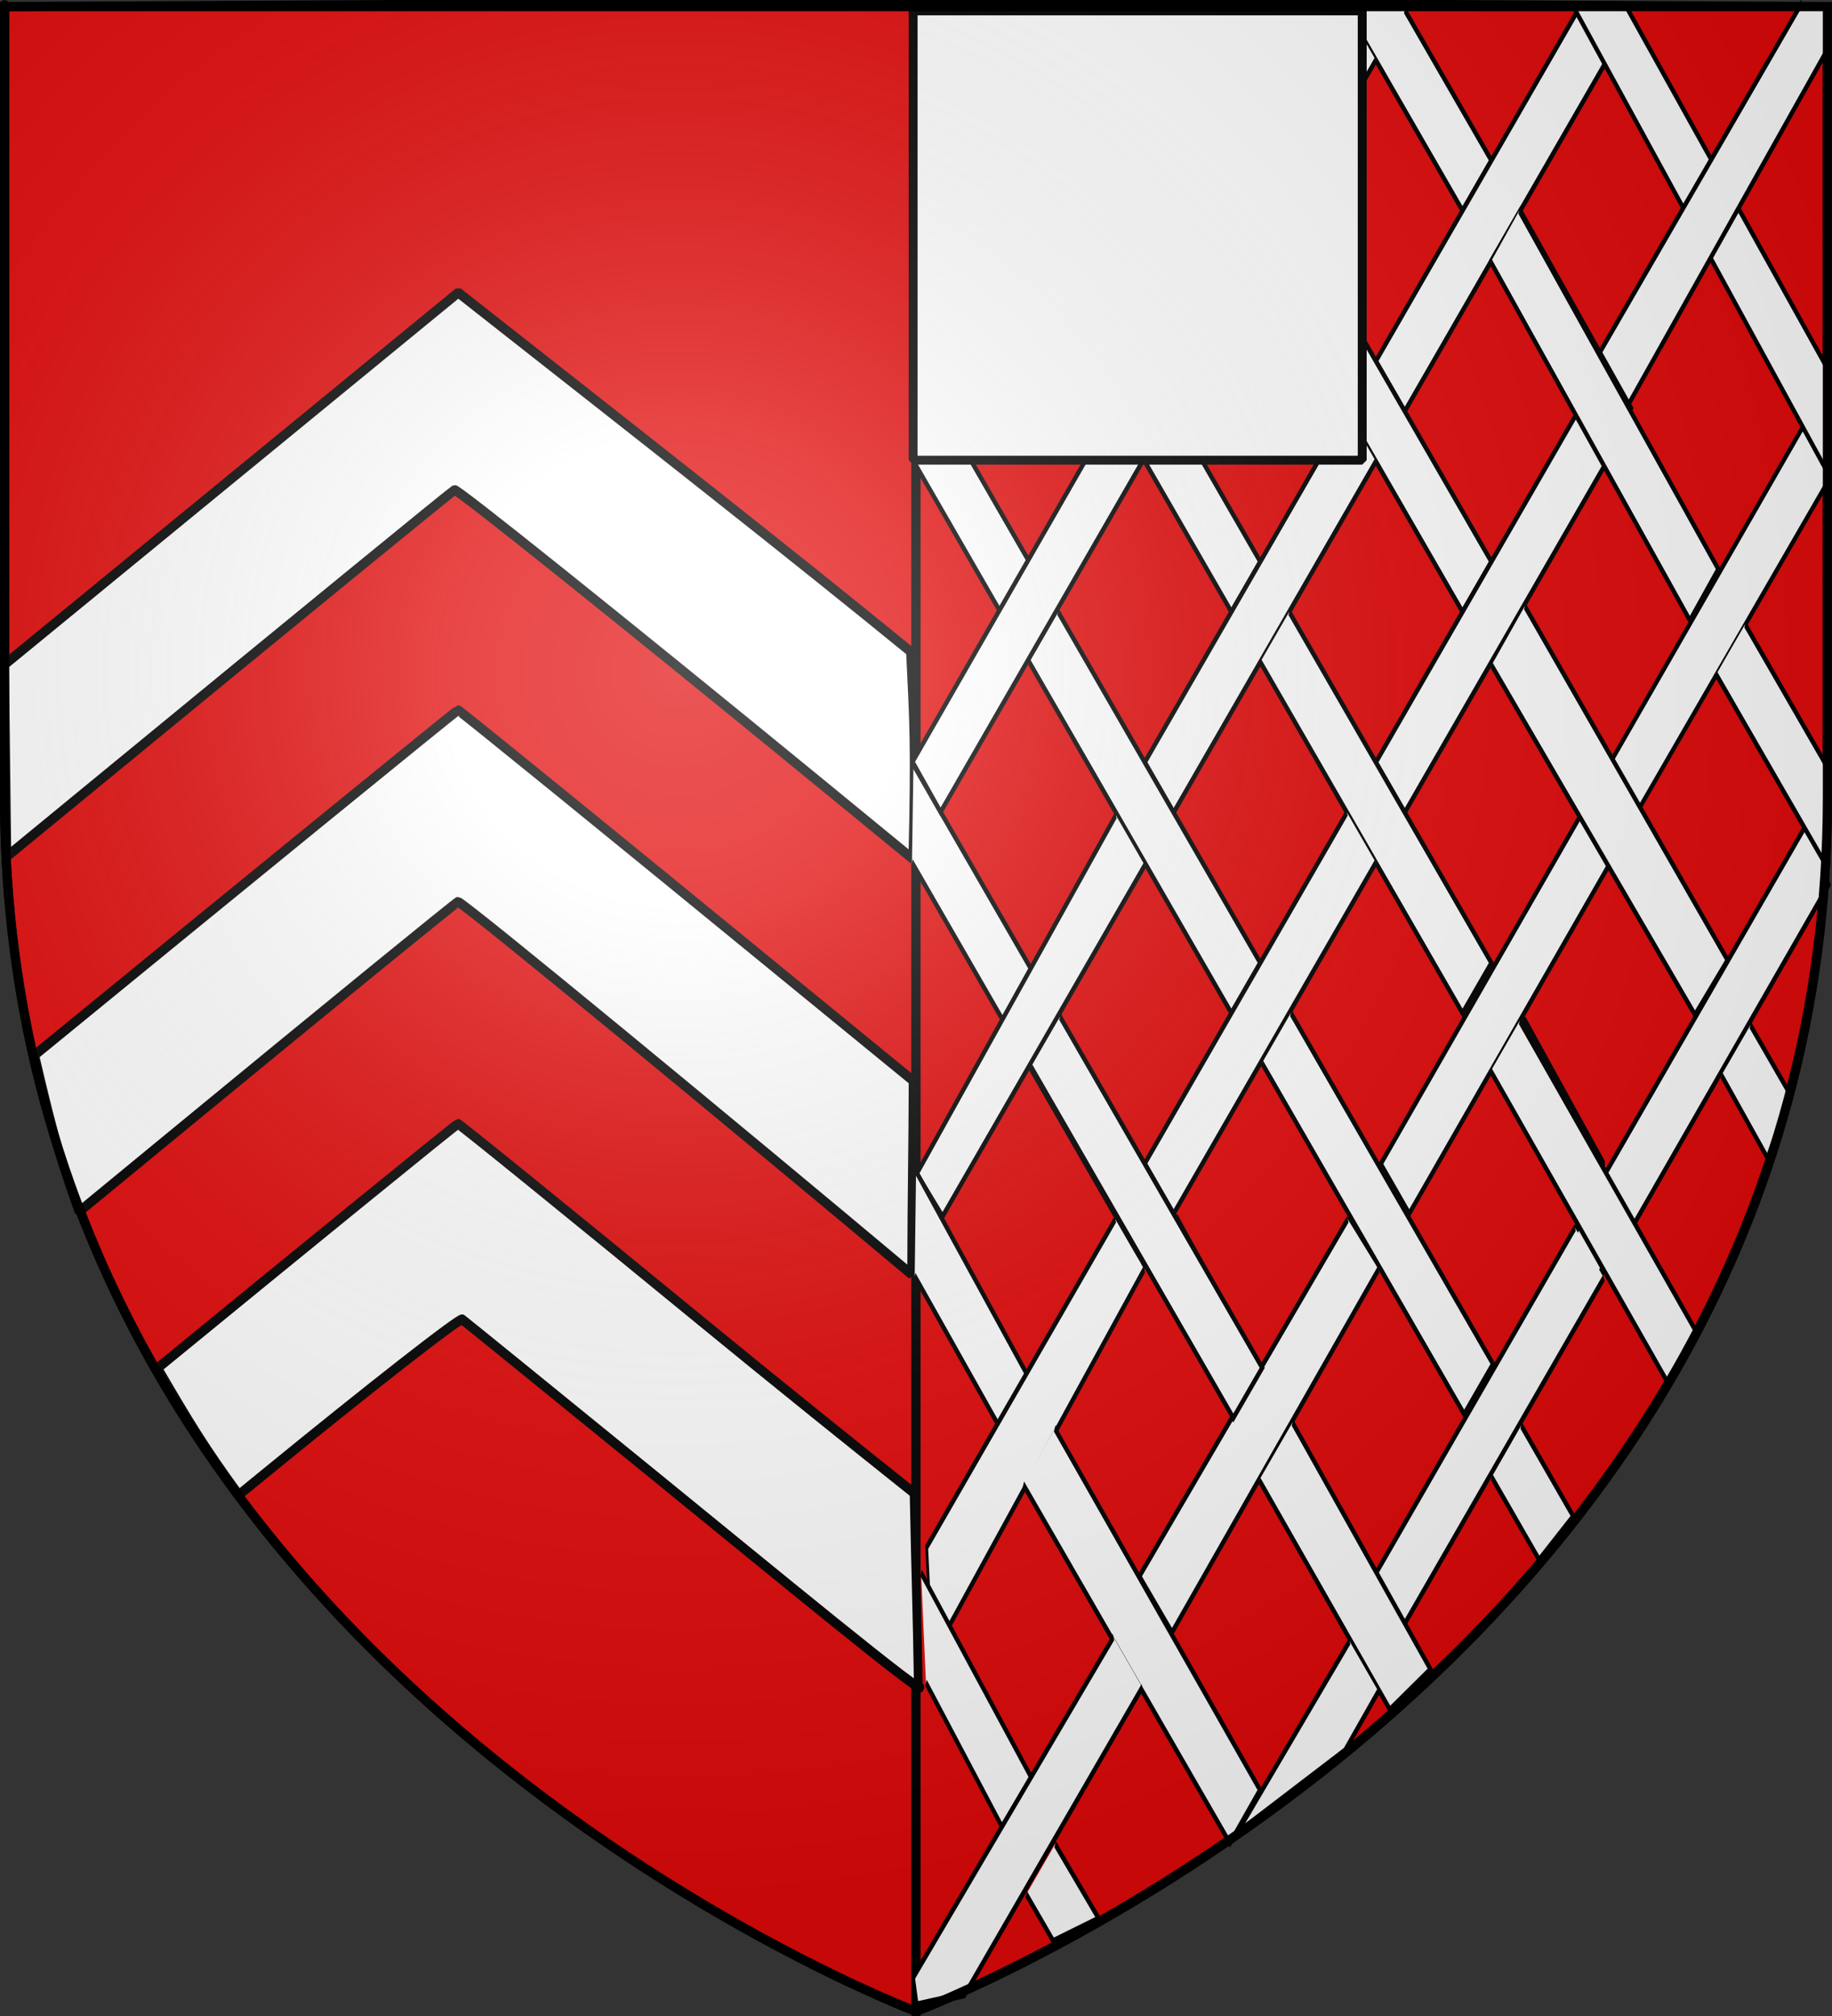 <?xml version="1.0" encoding="UTF-8" standalone="no"?>
<svg
   xmlns:dc="http://purl.org/dc/elements/1.1/"
   xmlns:cc="http://creativecommons.org/ns#"
   xmlns:rdf="http://www.w3.org/1999/02/22-rdf-syntax-ns#"
   xmlns:svg="http://www.w3.org/2000/svg"
   xmlns="http://www.w3.org/2000/svg"
   xmlns:xlink="http://www.w3.org/1999/xlink"
   xmlns:sodipodi="http://sodipodi.sourceforge.net/DTD/sodipodi-0.dtd"
   xmlns:inkscape="http://www.inkscape.org/namespaces/inkscape"
   height="660"
   width="600"
   version="1.0"
   id="svg2"
   sodipodi:version="0.32"
   inkscape:version="0.46"
   sodipodi:docname="Blason Bourecq.svg"
   sodipodi:docbase="D:\Mes documents\Renaud-Notre Lapin"
   inkscape:export-filename="/Users/olivier/Desktop/Blason Rouge/Blason_Vide_3D.png"
   inkscape:export-xdpi="144"
   inkscape:export-ydpi="144"
   inkscape:output_extension="org.inkscape.output.svg.inkscape">
  <rect width="100%" height="100%" fill="#333333" stroke="none"/>
  <sodipodi:namedview
     inkscape:window-height="712"
     inkscape:window-width="1024"
     inkscape:pageshadow="2"
     inkscape:pageopacity="0.0"
     guidetolerance="10.0"
     gridtolerance="10.0"
     objecttolerance="10.0"
     borderopacity="1.0"
     bordercolor="#666666"
     pagecolor="#ffffff"
     id="base"
     showgrid="false"
     height="660px"
     inkscape:zoom="0.76562772"
     inkscape:cx="300.00948"
     inkscape:cy="540.07943"
     inkscape:window-x="67"
     inkscape:window-y="184"
     inkscape:current-layer="layer3"
     showguides="true"
     inkscape:guide-bbox="true">
    <sodipodi:guide
       orientation="1,0"
       position="150,339.683"
       id="guide29457" />
  </sodipodi:namedview>
  <desc
     id="desc4">Flag of Canton of Valais (Wallis)</desc>
  <defs
     id="defs6">
    <inkscape:perspective
       sodipodi:type="inkscape:persp3d"
       inkscape:vp_x="0 : 330 : 1"
       inkscape:vp_y="0 : 1000 : 0"
       inkscape:vp_z="600 : 330 : 1"
       inkscape:persp3d-origin="300 : 220 : 1"
       id="perspective35" />
    <linearGradient
       id="linearGradient2893">
      <stop
         style="stop-color:white;stop-opacity:0.314;"
         offset="0"
         id="stop2895" />
      <stop
         id="stop2897"
         offset="0.19"
         style="stop-color:white;stop-opacity:0.251;" />
      <stop
         style="stop-color:#6b6b6b;stop-opacity:0.125;"
         offset="0.6"
         id="stop2901" />
      <stop
         style="stop-color:black;stop-opacity:0.125;"
         offset="1"
         id="stop2899" />
    </linearGradient>
    <linearGradient
       id="linearGradient2885">
      <stop
         id="stop2887"
         offset="0"
         style="stop-color:white;stop-opacity:1;" />
      <stop
         style="stop-color:white;stop-opacity:1;"
         offset="0.229"
         id="stop2891" />
      <stop
         id="stop2889"
         offset="1"
         style="stop-color:black;stop-opacity:1;" />
    </linearGradient>
    <linearGradient
       id="linearGradient2955">
      <stop
         id="stop2867"
         offset="0"
         style="stop-color:#fd0000;stop-opacity:1;" />
      <stop
         style="stop-color:#e77275;stop-opacity:0.659;"
         offset="0.5"
         id="stop2873" />
      <stop
         style="stop-color:black;stop-opacity:0.323;"
         offset="1"
         id="stop2959" />
    </linearGradient>
    <radialGradient
       inkscape:collect="always"
       xlink:href="#linearGradient2955"
       id="radialGradient2961"
       cx="225.524"
       cy="218.901"
       fx="225.524"
       fy="218.901"
       r="300"
       gradientTransform="matrix(-4.167939e-4,2.183,-1.884,-3.599562e-4,615.597,-289.121)"
       gradientUnits="userSpaceOnUse" />
    <polygon
       id="star"
       transform="scale(53,53)"
       points="0,-1 0.588,0.809 -0.951,-0.309 0.951,-0.309 -0.588,0.809 0,-1 " />
    <clipPath
       id="clip">
      <path
         d="M 0,-200 L 0,600 L 300,600 L 300,-200 L 0,-200 z "
         id="path10" />
    </clipPath>
    <radialGradient
       inkscape:collect="always"
       xlink:href="#linearGradient2955"
       id="radialGradient1911"
       gradientUnits="userSpaceOnUse"
       gradientTransform="matrix(-4.167939e-4,2.183,-1.884,-3.599562e-4,615.597,-289.121)"
       cx="225.524"
       cy="218.901"
       fx="225.524"
       fy="218.901"
       r="300" />
    <radialGradient
       inkscape:collect="always"
       xlink:href="#linearGradient2955"
       id="radialGradient2865"
       gradientUnits="userSpaceOnUse"
       gradientTransform="matrix(0,1.749,-1.593,-1.049767e-7,551.788,-191.29)"
       cx="225.524"
       cy="218.901"
       fx="225.524"
       fy="218.901"
       r="300" />
    <radialGradient
       inkscape:collect="always"
       xlink:href="#linearGradient2955"
       id="radialGradient2871"
       gradientUnits="userSpaceOnUse"
       gradientTransform="matrix(0,1.386,-1.323,-5.741131e-8,-158.082,-109.541)"
       cx="225.524"
       cy="218.901"
       fx="225.524"
       fy="218.901"
       r="300" />
    <radialGradient
       inkscape:collect="always"
       xlink:href="#linearGradient2893"
       id="radialGradient3163"
       gradientUnits="userSpaceOnUse"
       gradientTransform="matrix(1.353,0,0,1.349,-77.629,-85.747)"
       cx="221.445"
       cy="226.331"
       fx="221.445"
       fy="226.331"
       r="300" />
    <inkscape:perspective
       sodipodi:type="inkscape:persp3d"
       inkscape:vp_x="0 : 330 : 1"
       inkscape:vp_y="0 : 1000 : 0"
       inkscape:vp_z="600 : 330 : 1"
       inkscape:persp3d-origin="300 : 220 : 1"
       id="perspective2876" />
    <linearGradient
       id="linearGradient2878">
      <stop
         style="stop-color:#ffffff;stop-opacity:0.314"
         offset="0"
         id="stop2880" />
      <stop
         style="stop-color:#ffffff;stop-opacity:0.251"
         offset="0.19"
         id="stop2882" />
      <stop
         style="stop-color:#6b6b6b;stop-opacity:0.125"
         offset="0.6"
         id="stop2884" />
      <stop
         style="stop-color:#000000;stop-opacity:0.125"
         offset="1"
         id="stop2886" />
    </linearGradient>
    <radialGradient
       cx="285.186"
       cy="200.448"
       r="300"
       fx="285.186"
       fy="200.448"
       id="radialGradient2888"
       xlink:href="#linearGradient2893"
       gradientUnits="userSpaceOnUse"
       gradientTransform="matrix(1.551,0,0,1.35,-227.894,-51.264)" />
    <inkscape:perspective
       sodipodi:type="inkscape:persp3d"
       inkscape:vp_x="0 : 330 : 1"
       inkscape:vp_y="0 : 1000 : 0"
       inkscape:vp_z="600 : 330 : 1"
       inkscape:persp3d-origin="300 : 220 : 1"
       id="perspective204" />
    <linearGradient
       id="linearGradient3353">
      <stop
         style="stop-color:#ffffff;stop-opacity:0.314"
         offset="0"
         id="stop3355" />
      <stop
         style="stop-color:#ffffff;stop-opacity:0.251"
         offset="0.19"
         id="stop3357" />
      <stop
         style="stop-color:#6b6b6b;stop-opacity:0.125"
         offset="0.6"
         id="stop3359" />
      <stop
         style="stop-color:#000000;stop-opacity:0.125"
         offset="1"
         id="stop3361" />
    </linearGradient>
    <radialGradient
       cx="285.186"
       cy="200.448"
       r="300"
       fx="285.186"
       fy="200.448"
       id="radialGradient11919"
       xlink:href="#linearGradient2893"
       gradientUnits="userSpaceOnUse"
       gradientTransform="matrix(1.551,0,0,1.35,-227.894,-51.264)" />
    <inkscape:perspective
       id="perspective28"
       inkscape:persp3d-origin="174.71129 : 121.64757 : 1"
       inkscape:vp_z="349.42258 : 182.47136 : 1"
       inkscape:vp_y="0 : 1000 : 0"
       inkscape:vp_x="0 : 182.47136 : 1"
       sodipodi:type="inkscape:persp3d" />
    <inkscape:perspective
       id="perspective14"
       inkscape:persp3d-origin="372.04724 : 350.78739 : 1"
       inkscape:vp_z="744.09448 : 526.18109 : 1"
       inkscape:vp_y="0 : 1000 : 0"
       inkscape:vp_x="0 : 526.18109 : 1"
       sodipodi:type="inkscape:persp3d" />
    <radialGradient
       r="300"
       fy="226.331"
       fx="221.445"
       cy="226.331"
       cx="221.445"
       gradientTransform="matrix(1.353,0,0,1.349,-77.629,-85.747)"
       gradientUnits="userSpaceOnUse"
       id="radialGradient4883"
       xlink:href="#linearGradient2893"
       inkscape:collect="always" />
    <radialGradient
       r="300"
       fy="218.901"
       fx="225.524"
       cy="218.901"
       cx="225.524"
       gradientTransform="matrix(0,1.386,-1.323,-5.741131e-8,-158.082,-109.541)"
       gradientUnits="userSpaceOnUse"
       id="radialGradient4881"
       xlink:href="#linearGradient2955"
       inkscape:collect="always" />
    <radialGradient
       r="300"
       fy="218.901"
       fx="225.524"
       cy="218.901"
       cx="225.524"
       gradientTransform="matrix(0,1.749,-1.593,-1.049767e-7,551.788,-191.29)"
       gradientUnits="userSpaceOnUse"
       id="radialGradient4879"
       xlink:href="#linearGradient2955"
       inkscape:collect="always" />
    <radialGradient
       r="300"
       fy="218.901"
       fx="225.524"
       cy="218.901"
       cx="225.524"
       gradientTransform="matrix(-4.167939e-4,2.183,-1.884,-3.599562e-4,615.597,-289.121)"
       gradientUnits="userSpaceOnUse"
       id="radialGradient4877"
       xlink:href="#linearGradient2955"
       inkscape:collect="always" />
    <clipPath
       id="clipPath4873">
      <path
         id="path4875"
         d="M 0,-200 L 0,600 L 300,600 L 300,-200 L 0,-200 z " />
    </clipPath>
    <polygon
       points="0,-1 0.588,0.809 -0.951,-0.309 0.951,-0.309 -0.588,0.809 0,-1 "
       transform="scale(53,53)"
       id="polygon4871" />
    <radialGradient
       gradientUnits="userSpaceOnUse"
       gradientTransform="matrix(-4.167939e-4,2.183,-1.884,-3.599562e-4,615.597,-289.121)"
       r="300"
       fy="218.901"
       fx="225.524"
       cy="218.901"
       cx="225.524"
       id="radialGradient4869"
       xlink:href="#linearGradient2955"
       inkscape:collect="always" />
    <linearGradient
       id="linearGradient4861">
      <stop
         style="stop-color:#fd0000;stop-opacity:1;"
         offset="0"
         id="stop4863" />
      <stop
         id="stop4865"
         offset="0.5"
         style="stop-color:#e77275;stop-opacity:0.659;" />
      <stop
         id="stop4867"
         offset="1"
         style="stop-color:black;stop-opacity:0.323;" />
    </linearGradient>
    <linearGradient
       id="linearGradient4853">
      <stop
         style="stop-color:white;stop-opacity:1;"
         offset="0"
         id="stop4855" />
      <stop
         id="stop4857"
         offset="0.229"
         style="stop-color:white;stop-opacity:1;" />
      <stop
         style="stop-color:black;stop-opacity:1;"
         offset="1"
         id="stop4859" />
    </linearGradient>
    <linearGradient
       id="linearGradient4843">
      <stop
         id="stop4845"
         offset="0"
         style="stop-color:white;stop-opacity:0.314;" />
      <stop
         style="stop-color:white;stop-opacity:0.251;"
         offset="0.19"
         id="stop4847" />
      <stop
         id="stop4849"
         offset="0.6"
         style="stop-color:#6b6b6b;stop-opacity:0.125;" />
      <stop
         id="stop4851"
         offset="1"
         style="stop-color:black;stop-opacity:0.125;" />
    </linearGradient>
    <inkscape:perspective
       id="perspective41"
       inkscape:persp3d-origin="300 : 220 : 1"
       inkscape:vp_z="600 : 330 : 1"
       inkscape:vp_y="0 : 1000 : 0"
       inkscape:vp_x="0 : 330 : 1"
       sodipodi:type="inkscape:persp3d" />
    <clipPath
       id="clipPath1205"
       clipPathUnits="userSpaceOnUse">
      <path
         id="path1207"
         d="M 0.03,595.26 L 1488.21,595.26 L 1488.21,0 L 0.03,0 L 0.03,595.26 z" />
    </clipPath>
    <clipPath
       id="clipPath1199"
       clipPathUnits="userSpaceOnUse">
      <path
         id="path1201"
         d="M 0,595 L 1488.189,595 L 1488.189,-0.276 L 0,-0.276 L 0,595 z" />
    </clipPath>
    <clipPath
       id="clipPath1145"
       clipPathUnits="userSpaceOnUse">
      <path
         id="path1147"
         d="M -8.428,-1.105 L 5.314,-1.105 L 5.314,3.32 L -8.428,3.32 L -8.428,-1.105 z" />
    </clipPath>
    <clipPath
       id="clipPath1135"
       clipPathUnits="userSpaceOnUse">
      <path
         id="path1137"
         clip-rule="evenodd"
         d="M 911.339,284.606 L 1024.724,284.606 L 1024.724,144.292 L 911.339,144.292 L 911.339,284.606 z" />
    </clipPath>
    <clipPath
       id="clipPath1127"
       clipPathUnits="userSpaceOnUse">
      <path
         id="path1129"
         d="M 0.03,0 L 1488.21,0 L 1488.21,595.26 L 0.03,595.26 L 0.03,0 z" />
    </clipPath>
    <clipPath
       id="clipPath1119"
       clipPathUnits="userSpaceOnUse">
      <path
         id="path1121"
         clip-rule="evenodd"
         d="M 911.339,284.606 L 1024.724,284.606 L 1024.724,144.292 L 911.339,144.292 L 911.339,284.606 z" />
    </clipPath>
    <clipPath
       id="clipPath1059"
       clipPathUnits="userSpaceOnUse">
      <path
         id="path1061"
         d="M 0.03,595.26 L 1488.21,595.26 L 1488.21,0 L 0.03,0 L 0.03,595.26 z" />
    </clipPath>
    <clipPath
       id="clipPath1053"
       clipPathUnits="userSpaceOnUse">
      <path
         id="path1055"
         d="M 0,595 L 1488.189,595 L 1488.189,-0.276 L 0,-0.276 L 0,595 z" />
    </clipPath>
    <clipPath
       id="clipPath981"
       clipPathUnits="userSpaceOnUse">
      <path
         id="path983"
         clip-rule="evenodd"
         d="M -0.013,1.011 L 1.03,1.011 L 1.03,-0.051 L -0.013,-0.051 L -0.013,1.011 z" />
    </clipPath>
    <clipPath
       id="clipPath973"
       clipPathUnits="userSpaceOnUse">
      <path
         id="path975"
         d="M -8.398,-3.447 L 5.295,-3.447 L 5.295,1.201 L -8.398,1.201 L -8.398,-3.447 z" />
    </clipPath>
    <clipPath
       id="clipPath963"
       clipPathUnits="userSpaceOnUse">
      <path
         id="path965"
         clip-rule="evenodd"
         d="M 911.339,570.906 L 1024.724,570.906 L 1024.724,434.843 L 911.339,434.843 L 911.339,570.906 z" />
    </clipPath>
    <clipPath
       id="clipPath955"
       clipPathUnits="userSpaceOnUse">
      <path
         id="path957"
         d="M 0.03,0 L 1488.21,0 L 1488.21,595.26 L 0.03,595.26 L 0.03,0 z" />
    </clipPath>
    <clipPath
       id="clipPath947"
       clipPathUnits="userSpaceOnUse">
      <path
         id="path949"
         clip-rule="evenodd"
         d="M 911.339,570.906 L 1024.724,570.906 L 1024.724,434.843 L 911.339,434.843 L 911.339,570.906 z" />
    </clipPath>
    <clipPath
       id="clipPath929"
       clipPathUnits="userSpaceOnUse">
      <path
         id="path931"
         d="M 0.03,595.26 L 1488.21,595.26 L 1488.21,0 L 0.03,0 L 0.03,595.26 z" />
    </clipPath>
    <clipPath
       id="clipPath923"
       clipPathUnits="userSpaceOnUse">
      <path
         id="path925"
         d="M 0,595 L 1488.189,595 L 1488.189,-0.276 L 0,-0.276 L 0,595 z" />
    </clipPath>
    <clipPath
       id="clipPath831"
       clipPathUnits="userSpaceOnUse">
      <path
         id="path833"
         d="M -5.833,-1.103 L 8.28,-1.103 L 8.28,3.317 L -5.833,3.317 L -5.833,-1.103 z" />
    </clipPath>
    <clipPath
       id="clipPath821"
       clipPathUnits="userSpaceOnUse">
      <path
         id="path823"
         clip-rule="evenodd"
         d="M 613.701,284.606 L 727.087,284.606 L 727.087,143.252 L 613.701,143.252 L 613.701,284.606 z" />
    </clipPath>
    <clipPath
       id="clipPath813"
       clipPathUnits="userSpaceOnUse">
      <path
         id="path815"
         d="M 0.03,0 L 1488.21,0 L 1488.21,595.26 L 0.03,595.26 L 0.03,0 z" />
    </clipPath>
    <clipPath
       id="clipPath805"
       clipPathUnits="userSpaceOnUse">
      <path
         id="path807"
         clip-rule="evenodd"
         d="M 613.701,284.606 L 727.087,284.606 L 727.087,143.252 L 613.701,143.252 L 613.701,284.606 z" />
    </clipPath>
    <clipPath
       id="clipPath745"
       clipPathUnits="userSpaceOnUse">
      <path
         id="path747"
         d="M 0.03,595.26 L 1488.21,595.26 L 1488.21,0 L 0.03,0 L 0.03,595.26 z" />
    </clipPath>
    <clipPath
       id="clipPath739"
       clipPathUnits="userSpaceOnUse">
      <path
         id="path741"
         d="M 0,595 L 1488.189,595 L 1488.189,-0.276 L 0,-0.276 L 0,595 z" />
    </clipPath>
    <clipPath
       id="clipPath587"
       clipPathUnits="userSpaceOnUse">
      <path
         id="path589"
         d="M -5.434,-3.608 L 7.713,-3.608 L 7.713,1.208 L -5.434,1.208 L -5.434,-3.608 z" />
    </clipPath>
    <clipPath
       id="clipPath577"
       clipPathUnits="userSpaceOnUse">
      <path
         id="path579"
         clip-rule="evenodd"
         d="M 613.701,570.906 L 732.756,570.906 L 732.756,434.843 L 613.701,434.843 L 613.701,570.906 z" />
    </clipPath>
    <clipPath
       id="clipPath569"
       clipPathUnits="userSpaceOnUse">
      <path
         id="path571"
         d="M 0.03,0 L 1488.21,0 L 1488.21,595.26 L 0.03,595.26 L 0.03,0 z" />
    </clipPath>
    <clipPath
       id="clipPath561"
       clipPathUnits="userSpaceOnUse">
      <path
         id="path563"
         clip-rule="evenodd"
         d="M 613.701,570.906 L 732.756,570.906 L 732.756,434.843 L 613.701,434.843 L 613.701,570.906 z" />
    </clipPath>
    <clipPath
       id="clipPath543"
       clipPathUnits="userSpaceOnUse">
      <path
         id="path545"
         d="M 0.03,595.26 L 1488.21,595.26 L 1488.21,0 L 0.03,0 L 0.03,595.26 z" />
    </clipPath>
    <clipPath
       id="clipPath537"
       clipPathUnits="userSpaceOnUse">
      <path
         id="path539"
         d="M 0,595 L 1488.189,595 L 1488.189,-0.276 L 0,-0.276 L 0,595 z" />
    </clipPath>
    <clipPath
       id="clipPath503"
       clipPathUnits="userSpaceOnUse">
      <path
         id="path505"
         d="M -2.931,-1.211 L 10.81,-1.211 L 10.81,3.437 L -2.931,3.437 L -2.931,-1.211 z" />
    </clipPath>
    <clipPath
       id="clipPath493"
       clipPathUnits="userSpaceOnUse">
      <path
         id="path495"
         clip-rule="evenodd"
         d="M 316.063,284.606 L 429.449,284.606 L 429.449,148.543 L 316.063,148.543 L 316.063,284.606 z" />
    </clipPath>
    <clipPath
       id="clipPath485"
       clipPathUnits="userSpaceOnUse">
      <path
         id="path487"
         d="M 0.03,0 L 1488.21,0 L 1488.21,595.26 L 0.03,595.26 L 0.03,0 z" />
    </clipPath>
    <clipPath
       id="clipPath477"
       clipPathUnits="userSpaceOnUse">
      <path
         id="path479"
         clip-rule="evenodd"
         d="M 316.063,284.606 L 429.449,284.606 L 429.449,148.543 L 316.063,148.543 L 316.063,284.606 z" />
    </clipPath>
    <clipPath
       id="clipPath417"
       clipPathUnits="userSpaceOnUse">
      <path
         id="path419"
         d="M 0.03,595.26 L 1488.21,595.26 L 1488.21,0 L 0.03,0 L 0.03,595.26 z" />
    </clipPath>
    <clipPath
       id="clipPath411"
       clipPathUnits="userSpaceOnUse">
      <path
         id="path413"
         d="M 0,595 L 1488.189,595 L 1488.189,-0.276 L 0,-0.276 L 0,595 z" />
    </clipPath>
    <clipPath
       id="clipPath241"
       clipPathUnits="userSpaceOnUse">
      <path
         id="path243"
         d="M -2.931,1.216 L 10.81,1.216 L 10.81,-3.272 L -2.931,-3.272 L -2.931,1.216 z" />
    </clipPath>
    <clipPath
       id="clipPath235"
       clipPathUnits="userSpaceOnUse">
      <path
         id="path237"
         d="M -2.931,1.214 L 10.81,1.214 L 10.81,-3.275 L -2.931,-3.275 L -2.931,1.214 z" />
    </clipPath>
    <clipPath
       id="clipPath229"
       clipPathUnits="userSpaceOnUse">
      <path
         id="path231"
         clip-rule="evenodd"
         d="M -0.013,1.011 L 1.034,1.011 L 1.034,-0.015 L -0.013,-0.015 L -0.013,1.011 z" />
    </clipPath>
    <clipPath
       id="clipPath221"
       clipPathUnits="userSpaceOnUse">
      <path
         id="path223"
         d="M -2.931,-3.273 L 10.81,-3.273 L 10.81,1.216 L -2.931,1.216 L -2.931,-3.273 z" />
    </clipPath>
    <clipPath
       id="clipPath211"
       clipPathUnits="userSpaceOnUse">
      <path
         id="path213"
         d="M 0.03,595.26 L 1488.21,595.26 L 1488.21,0 L 0.03,0 L 0.03,595.26 z" />
    </clipPath>
    <clipPath
       id="clipPath205"
       clipPathUnits="userSpaceOnUse">
      <path
         id="path207"
         d="M 0,595 L 1488.189,595 L 1488.189,-0.276 L 0,-0.276 L 0,595 z" />
    </clipPath>
    <clipPath
       id="clipPath199"
       clipPathUnits="userSpaceOnUse">
      <path
         id="path201"
         clip-rule="evenodd"
         d="M 316.063,568.071 L 429.449,568.071 L 429.449,432.008 L 316.063,432.008 L 316.063,568.071 z" />
    </clipPath>
    <clipPath
       id="clipPath191"
       clipPathUnits="userSpaceOnUse">
      <path
         id="path193"
         d="M 0.03,0 L 1488.21,0 L 1488.21,595.26 L 0.03,595.26 L 0.03,0 z" />
    </clipPath>
    <clipPath
       id="clipPath183"
       clipPathUnits="userSpaceOnUse">
      <path
         id="path185"
         d="M 0.03,595.26 L 1488.21,595.26 L 1488.21,0 L 0.03,0 L 0.03,595.26 z" />
    </clipPath>
    <clipPath
       id="clipPath177"
       clipPathUnits="userSpaceOnUse">
      <path
         id="path179"
         d="M 0,595 L 1488.189,595 L 1488.189,-0.276 L 0,-0.276 L 0,595 z" />
    </clipPath>
    <clipPath
       id="clipPath171"
       clipPathUnits="userSpaceOnUse">
      <path
         id="path173"
         clip-rule="evenodd"
         d="M 316.063,568.071 L 429.449,568.071 L 429.449,432.008 L 316.063,432.008 L 316.063,568.071 z" />
    </clipPath>
    <clipPath
       id="clipPath23"
       clipPathUnits="userSpaceOnUse">
      <path
         id="path25"
         d="M 0.03,595.26 L 1488.21,595.26 L 1488.21,0 L 0.03,0 L 0.03,595.26 z" />
    </clipPath>
    <clipPath
       id="clipPath17"
       clipPathUnits="userSpaceOnUse">
      <path
         id="path19"
         d="M 0,595 L 1488.189,595 L 1488.189,-0.276 L 0,-0.276 L 0,595 z" />
    </clipPath>
    <inkscape:perspective
       id="perspective9"
       inkscape:persp3d-origin="372.04724 : 350.78739 : 1"
       inkscape:vp_z="744.09448 : 526.18109 : 1"
       inkscape:vp_y="0 : 1000 : 0"
       inkscape:vp_x="0 : 526.18109 : 1"
       sodipodi:type="inkscape:persp3d" />
    <inkscape:perspective
       sodipodi:type="inkscape:persp3d"
       inkscape:vp_x="0 : 330 : 1"
       inkscape:vp_y="0 : 1000 : 0"
       inkscape:vp_z="600 : 330 : 1"
       inkscape:persp3d-origin="300 : 220 : 1"
       id="perspective45" />
    <linearGradient
       id="linearGradient6292">
      <stop
         id="stop6294"
         style="stop-color:#ffffff;stop-opacity:0.314"
         offset="0" />
      <stop
         id="stop6296"
         style="stop-color:#ffffff;stop-opacity:0.251"
         offset="0.19" />
      <stop
         id="stop6298"
         style="stop-color:#6b6b6b;stop-opacity:0.125"
         offset="0.6" />
      <stop
         id="stop6300"
         style="stop-color:#000000;stop-opacity:0.125"
         offset="1" />
    </linearGradient>
    <radialGradient
       cx="221.445"
       cy="226.331"
       r="300"
       fx="221.445"
       fy="226.331"
       id="radialGradient6302"
       xlink:href="#linearGradient2893"
       gradientUnits="userSpaceOnUse"
       gradientTransform="matrix(1.353,0,0,1.349,-77.629,-85.747)" />
    <inkscape:perspective
       id="perspective2526"
       inkscape:persp3d-origin="372.04724 : 350.78739 : 1"
       inkscape:vp_z="744.09448 : 526.18109 : 1"
       inkscape:vp_y="0 : 1000 : 0"
       inkscape:vp_x="0 : 526.18109 : 1"
       sodipodi:type="inkscape:persp3d" />
    <inkscape:perspective
       sodipodi:type="inkscape:persp3d"
       inkscape:vp_x="0 : 330 : 1"
       inkscape:vp_y="0 : 1000 : 0"
       inkscape:vp_z="600 : 330 : 1"
       inkscape:persp3d-origin="300 : 220 : 1"
       id="perspective52" />
    <linearGradient
       id="linearGradient5126">
      <stop
         style="stop-color:white;stop-opacity:0.314"
         offset="0"
         id="stop5128" />
      <stop
         style="stop-color:white;stop-opacity:0.251"
         offset="0.19"
         id="stop5130" />
      <stop
         style="stop-color:#6b6b6b;stop-opacity:0.125"
         offset="0.6"
         id="stop5132" />
      <stop
         style="stop-color:black;stop-opacity:0.125"
         offset="1"
         id="stop5134" />
    </linearGradient>
    <linearGradient
       id="linearGradient5136">
      <stop
         style="stop-color:white;stop-opacity:1"
         offset="0"
         id="stop5138" />
      <stop
         style="stop-color:white;stop-opacity:1"
         offset="0.229"
         id="stop5140" />
      <stop
         style="stop-color:black;stop-opacity:1"
         offset="1"
         id="stop5142" />
    </linearGradient>
    <linearGradient
       id="linearGradient5144">
      <stop
         style="stop-color:#fd0000;stop-opacity:1"
         offset="0"
         id="stop5146" />
      <stop
         style="stop-color:#e77275;stop-opacity:0.659"
         offset="0.5"
         id="stop5148" />
      <stop
         style="stop-color:black;stop-opacity:0.323"
         offset="1"
         id="stop5150" />
    </linearGradient>
    <radialGradient
       cx="225.524"
       cy="218.901"
       r="300"
       fx="225.524"
       fy="218.901"
       id="radialGradient5152"
       xlink:href="#linearGradient2955"
       gradientUnits="userSpaceOnUse"
       gradientTransform="matrix(-4.167939e-4,2.183,-1.884,-3.599562e-4,615.597,-289.121)" />
    <polygon
       points="0,-1 0.588,0.809 -0.951,-0.309 0.951,-0.309 -0.588,0.809 0,-1 "
       transform="scale(53,53)"
       id="polygon5154" />
    <clipPath
       id="clipPath5156">
      <path
         d="M 0,-200 L 0,600 L 300,600 L 300,-200 L 0,-200 z "
         id="path5158" />
    </clipPath>
    <radialGradient
       cx="225.524"
       cy="218.901"
       r="300"
       fx="225.524"
       fy="218.901"
       id="radialGradient5160"
       xlink:href="#linearGradient2955"
       gradientUnits="userSpaceOnUse"
       gradientTransform="matrix(-4.167939e-4,2.183,-1.884,-3.599562e-4,615.597,-289.121)" />
    <radialGradient
       cx="225.524"
       cy="218.901"
       r="300"
       fx="225.524"
       fy="218.901"
       id="radialGradient5162"
       xlink:href="#linearGradient2955"
       gradientUnits="userSpaceOnUse"
       gradientTransform="matrix(0,1.749,-1.593,-1.049767e-7,551.788,-191.29)" />
    <radialGradient
       cx="225.524"
       cy="218.901"
       r="300"
       fx="225.524"
       fy="218.901"
       id="radialGradient5164"
       xlink:href="#linearGradient2955"
       gradientUnits="userSpaceOnUse"
       gradientTransform="matrix(0,1.386,-1.323,-5.741131e-8,-158.082,-109.541)" />
    <radialGradient
       cx="221.445"
       cy="226.331"
       r="300"
       fx="221.445"
       fy="226.331"
       id="radialGradient2135"
       xlink:href="#linearGradient2893"
       gradientUnits="userSpaceOnUse"
       gradientTransform="matrix(1.353,0,0,1.349,-77.629,-85.747)" />
    <radialGradient
       cx="225.524"
       cy="218.901"
       r="300"
       fx="225.524"
       fy="218.901"
       id="radialGradient2133"
       xlink:href="#linearGradient2955"
       gradientUnits="userSpaceOnUse"
       gradientTransform="matrix(0,1.386,-1.323,-5.741131e-8,-158.082,-109.541)" />
    <radialGradient
       cx="225.524"
       cy="218.901"
       r="300"
       fx="225.524"
       fy="218.901"
       id="radialGradient2131"
       xlink:href="#linearGradient2955"
       gradientUnits="userSpaceOnUse"
       gradientTransform="matrix(0,1.749,-1.593,-1.049767e-7,551.788,-191.29)" />
    <radialGradient
       cx="225.524"
       cy="218.901"
       r="300"
       fx="225.524"
       fy="218.901"
       id="radialGradient2129"
       xlink:href="#linearGradient2955"
       gradientUnits="userSpaceOnUse"
       gradientTransform="matrix(-4.167939e-4,2.183,-1.884,-3.599562e-4,615.597,-289.121)" />
    <clipPath
       id="clipPath2125">
      <path
         d="M 0,-200 L 0,600 L 300,600 L 300,-200 L 0,-200 z "
         id="path2127" />
    </clipPath>
    <polygon
       points="0,-1 0.588,0.809 -0.951,-0.309 0.951,-0.309 -0.588,0.809 0,-1 "
       transform="scale(53,53)"
       id="polygon2123" />
    <radialGradient
       cx="225.524"
       cy="218.901"
       r="300"
       fx="225.524"
       fy="218.901"
       id="radialGradient2121"
       xlink:href="#linearGradient2955"
       gradientUnits="userSpaceOnUse"
       gradientTransform="matrix(-4.167939e-4,2.183,-1.884,-3.599562e-4,615.597,-289.121)" />
    <linearGradient
       id="linearGradient2113">
      <stop
         style="stop-color:#fd0000;stop-opacity:1"
         offset="0"
         id="stop2115" />
      <stop
         style="stop-color:#e77275;stop-opacity:0.659"
         offset="0.5"
         id="stop2117" />
      <stop
         style="stop-color:black;stop-opacity:0.323"
         offset="1"
         id="stop2119" />
    </linearGradient>
    <linearGradient
       id="linearGradient2105">
      <stop
         style="stop-color:white;stop-opacity:1"
         offset="0"
         id="stop2107" />
      <stop
         style="stop-color:white;stop-opacity:1"
         offset="0.229"
         id="stop2109" />
      <stop
         style="stop-color:black;stop-opacity:1"
         offset="1"
         id="stop2111" />
    </linearGradient>
    <linearGradient
       id="linearGradient2095">
      <stop
         style="stop-color:white;stop-opacity:0.314"
         offset="0"
         id="stop2097" />
      <stop
         style="stop-color:white;stop-opacity:0.251"
         offset="0.19"
         id="stop2099" />
      <stop
         style="stop-color:#6b6b6b;stop-opacity:0.125"
         offset="0.6"
         id="stop2101" />
      <stop
         style="stop-color:black;stop-opacity:0.125"
         offset="1"
         id="stop2103" />
    </linearGradient>
    <inkscape:perspective
       sodipodi:type="inkscape:persp3d"
       inkscape:vp_x="0 : 330 : 1"
       inkscape:vp_y="0 : 1000 : 0"
       inkscape:vp_z="600 : 330 : 1"
       inkscape:persp3d-origin="300 : 220 : 1"
       id="perspective97" />
    <linearGradient
       id="linearGradient4433">
      <stop
         style="stop-color:white;stop-opacity:0.314;"
         offset="0"
         id="stop4435" />
      <stop
         id="stop4437"
         offset="0.19"
         style="stop-color:white;stop-opacity:0.251;" />
      <stop
         style="stop-color:#6b6b6b;stop-opacity:0.125;"
         offset="0.6"
         id="stop4439" />
      <stop
         style="stop-color:black;stop-opacity:0.125;"
         offset="1"
         id="stop4441" />
    </linearGradient>
    <linearGradient
       id="linearGradient4443">
      <stop
         id="stop4445"
         offset="0"
         style="stop-color:white;stop-opacity:1;" />
      <stop
         style="stop-color:white;stop-opacity:1;"
         offset="0.229"
         id="stop4447" />
      <stop
         id="stop4449"
         offset="1"
         style="stop-color:black;stop-opacity:1;" />
    </linearGradient>
    <linearGradient
       id="linearGradient4451">
      <stop
         id="stop4453"
         offset="0"
         style="stop-color:#fd0000;stop-opacity:1;" />
      <stop
         style="stop-color:#e77275;stop-opacity:0.659;"
         offset="0.5"
         id="stop4455" />
      <stop
         style="stop-color:black;stop-opacity:0.323;"
         offset="1"
         id="stop4457" />
    </linearGradient>
    <radialGradient
       inkscape:collect="always"
       xlink:href="#linearGradient2955"
       id="radialGradient4459"
       cx="225.524"
       cy="218.901"
       fx="225.524"
       fy="218.901"
       r="300"
       gradientTransform="matrix(-4.167939e-4,2.183,-1.884,-3.599562e-4,615.597,-289.121)"
       gradientUnits="userSpaceOnUse" />
    <polygon
       id="polygon4461"
       transform="scale(53,53)"
       points="0,-1 0.588,0.809 -0.951,-0.309 0.951,-0.309 -0.588,0.809 0,-1 " />
    <clipPath
       id="clipPath4463">
      <path
         d="M 0,-200 L 0,600 L 300,600 L 300,-200 L 0,-200 z "
         id="path4465" />
    </clipPath>
    <radialGradient
       inkscape:collect="always"
       xlink:href="#linearGradient2955"
       id="radialGradient4467"
       gradientUnits="userSpaceOnUse"
       gradientTransform="matrix(-4.167939e-4,2.183,-1.884,-3.599562e-4,615.597,-289.121)"
       cx="225.524"
       cy="218.901"
       fx="225.524"
       fy="218.901"
       r="300" />
    <radialGradient
       inkscape:collect="always"
       xlink:href="#linearGradient2955"
       id="radialGradient4469"
       gradientUnits="userSpaceOnUse"
       gradientTransform="matrix(0,1.749,-1.593,-1.049767e-7,551.788,-191.29)"
       cx="225.524"
       cy="218.901"
       fx="225.524"
       fy="218.901"
       r="300" />
    <radialGradient
       inkscape:collect="always"
       xlink:href="#linearGradient2955"
       id="radialGradient4471"
       gradientUnits="userSpaceOnUse"
       gradientTransform="matrix(0,1.386,-1.323,-5.741131e-8,-158.082,-109.541)"
       cx="225.524"
       cy="218.901"
       fx="225.524"
       fy="218.901"
       r="300" />
    <radialGradient
       inkscape:collect="always"
       xlink:href="#linearGradient2893"
       id="radialGradient4473"
       gradientUnits="userSpaceOnUse"
       gradientTransform="matrix(1.353,0,0,1.349,-77.629,-85.747)"
       cx="221.445"
       cy="226.331"
       fx="221.445"
       fy="226.331"
       r="300" />
    <linearGradient
       y2="272.362"
       x2="442.548"
       y1="272.362"
       x1="3.506"
       gradientTransform="matrix(0.209,0,0,0.209,-180.174,206.924)"
       gradientUnits="userSpaceOnUse"
       id="linearGradient4841"
       xlink:href="#linearGradient1732"
       inkscape:collect="always" />
    <linearGradient
       y2="272.362"
       x2="442.548"
       y1="272.362"
       x1="3.506"
       gradientTransform="matrix(0.209,0,0,0.209,-225.237,175.99)"
       gradientUnits="userSpaceOnUse"
       id="linearGradient4839"
       xlink:href="#linearGradient1732"
       inkscape:collect="always" />
    <linearGradient
       y2="272.362"
       x2="442.548"
       y1="272.362"
       x1="3.506"
       gradientTransform="matrix(0.209,0,0,0.209,-225.237,175.99)"
       gradientUnits="userSpaceOnUse"
       id="linearGradient4837"
       xlink:href="#linearGradient1732"
       inkscape:collect="always" />
    <linearGradient
       y2="272.362"
       x2="442.548"
       y1="272.362"
       x1="3.506"
       gradientTransform="matrix(0.209,0,0,0.209,-225.237,175.99)"
       gradientUnits="userSpaceOnUse"
       id="linearGradient4835"
       xlink:href="#linearGradient1732"
       inkscape:collect="always" />
    <linearGradient
       y2="272.362"
       x2="442.548"
       y1="272.362"
       x1="3.506"
       gradientTransform="matrix(0.209,0,0,0.209,-225.237,175.99)"
       gradientUnits="userSpaceOnUse"
       id="linearGradient4833"
       xlink:href="#linearGradient1732"
       inkscape:collect="always" />
    <linearGradient
       y2="272.362"
       x2="442.548"
       y1="272.362"
       x1="3.506"
       gradientTransform="matrix(0.209,0,0,0.209,-225.237,175.99)"
       gradientUnits="userSpaceOnUse"
       id="linearGradient4831"
       xlink:href="#linearGradient1732"
       inkscape:collect="always" />
    <linearGradient
       y2="272.362"
       x2="442.548"
       y1="272.362"
       x1="3.506"
       gradientTransform="matrix(0.209,0,0,0.209,-225.237,175.99)"
       gradientUnits="userSpaceOnUse"
       id="linearGradient4829"
       xlink:href="#linearGradient1732"
       inkscape:collect="always" />
    <linearGradient
       y2="272.362"
       x2="442.548"
       y1="272.362"
       x1="3.506"
       gradientTransform="matrix(0.209,0,0,0.209,-225.237,175.99)"
       gradientUnits="userSpaceOnUse"
       id="linearGradient4827"
       xlink:href="#linearGradient1732"
       inkscape:collect="always" />
    <linearGradient
       y2="272.362"
       x2="442.548"
       y1="272.362"
       x1="3.506"
       gradientTransform="matrix(0.209,0,0,0.209,-225.237,175.99)"
       gradientUnits="userSpaceOnUse"
       id="linearGradient4825"
       xlink:href="#linearGradient1732"
       inkscape:collect="always" />
    <linearGradient
       y2="272.362"
       x2="442.548"
       y1="272.362"
       x1="3.506"
       gradientTransform="matrix(0.209,0,0,0.209,-225.237,175.99)"
       gradientUnits="userSpaceOnUse"
       id="linearGradient4823"
       xlink:href="#linearGradient1732"
       inkscape:collect="always" />
    <linearGradient
       y2="272.362"
       x2="442.548"
       y1="272.362"
       x1="3.506"
       gradientTransform="matrix(0.209,0,0,0.209,-225.237,175.99)"
       gradientUnits="userSpaceOnUse"
       id="linearGradient4821"
       xlink:href="#linearGradient1732"
       inkscape:collect="always" />
    <linearGradient
       y2="272.362"
       x2="442.548"
       y1="272.362"
       x1="3.506"
       gradientTransform="matrix(0.209,0,0,0.209,-225.237,175.99)"
       gradientUnits="userSpaceOnUse"
       id="linearGradient4819"
       xlink:href="#linearGradient1732"
       inkscape:collect="always" />
    <linearGradient
       y2="272.362"
       x2="442.548"
       y1="272.362"
       x1="3.506"
       gradientTransform="matrix(0.209,0,0,0.209,-225.237,175.99)"
       gradientUnits="userSpaceOnUse"
       id="linearGradient4817"
       xlink:href="#linearGradient1732"
       inkscape:collect="always" />
    <linearGradient
       y2="272.362"
       x2="442.548"
       y1="272.362"
       x1="3.506"
       gradientTransform="matrix(0.209,0,0,0.209,-225.237,175.99)"
       gradientUnits="userSpaceOnUse"
       id="linearGradient4815"
       xlink:href="#linearGradient1732"
       inkscape:collect="always" />
    <linearGradient
       y2="272.362"
       x2="442.548"
       y1="272.362"
       x1="3.506"
       gradientTransform="matrix(0.209,0,0,0.209,-225.237,175.99)"
       gradientUnits="userSpaceOnUse"
       id="linearGradient4813"
       xlink:href="#linearGradient1732"
       inkscape:collect="always" />
    <linearGradient
       y2="272.362"
       x2="442.548"
       y1="272.362"
       x1="3.506"
       gradientTransform="matrix(0.209,0,0,0.209,-225.237,175.99)"
       gradientUnits="userSpaceOnUse"
       id="linearGradient4811"
       xlink:href="#linearGradient1732"
       inkscape:collect="always" />
    <linearGradient
       y2="272.362"
       x2="442.548"
       y1="272.362"
       x1="3.506"
       gradientTransform="matrix(0.209,0,0,0.209,-225.237,175.99)"
       gradientUnits="userSpaceOnUse"
       id="linearGradient4809"
       xlink:href="#linearGradient1732"
       inkscape:collect="always" />
    <linearGradient
       y2="272.362"
       x2="442.548"
       y1="272.362"
       x1="3.506"
       gradientTransform="matrix(0.209,0,0,0.209,-225.237,175.99)"
       gradientUnits="userSpaceOnUse"
       id="linearGradient4807"
       xlink:href="#linearGradient1732"
       inkscape:collect="always" />
    <linearGradient
       y2="272.362"
       x2="442.548"
       y1="272.362"
       x1="3.506"
       gradientTransform="matrix(0.209,0,0,0.209,-225.237,175.99)"
       gradientUnits="userSpaceOnUse"
       id="linearGradient4805"
       xlink:href="#linearGradient1732"
       inkscape:collect="always" />
    <linearGradient
       y2="272.362"
       x2="442.548"
       y1="272.362"
       x1="3.506"
       gradientTransform="matrix(0.209,0,0,0.209,-225.237,175.99)"
       gradientUnits="userSpaceOnUse"
       id="linearGradient4803"
       xlink:href="#linearGradient1732"
       inkscape:collect="always" />
    <linearGradient
       y2="272.362"
       x2="442.548"
       y1="272.362"
       x1="3.506"
       gradientTransform="matrix(0.209,0,0,0.209,-225.237,175.99)"
       gradientUnits="userSpaceOnUse"
       id="linearGradient4801"
       xlink:href="#linearGradient1732"
       inkscape:collect="always" />
    <linearGradient
       y2="272.362"
       x2="442.548"
       y1="272.362"
       x1="3.506"
       gradientTransform="matrix(0.209,0,0,0.209,-225.237,175.99)"
       gradientUnits="userSpaceOnUse"
       id="linearGradient4799"
       xlink:href="#linearGradient1732"
       inkscape:collect="always" />
    <linearGradient
       gradientUnits="userSpaceOnUse"
       xlink:href="#linearGradient1732"
       id="linearGradient2433"
       y2="96.5"
       x2="180"
       y1="92.5"
       x1="171" />
    <linearGradient
       gradientTransform="translate(-1.428571e-5,-5.714286e-5)"
       gradientUnits="userSpaceOnUse"
       xlink:href="#linearGradient1732"
       id="linearGradient1561"
       y2="467.622"
       x2="124.137"
       y1="496.131"
       x1="94.281" />
    <linearGradient
       gradientTransform="translate(-1.428571e-5,-5.714286e-5)"
       gradientUnits="userSpaceOnUse"
       xlink:href="#linearGradient1732"
       id="linearGradient1559"
       y2="185.716"
       x2="296.929"
       y1="176.249"
       x1="270.496" />
    <linearGradient
       gradientTransform="translate(-1.428571e-5,-5.714286e-5)"
       gradientUnits="userSpaceOnUse"
       xlink:href="#linearGradient1732"
       id="linearGradient1557"
       y2="101.814"
       x2="193.021"
       y1="75.234"
       x1="179.583" />
    <linearGradient
       gradientTransform="translate(-1.428571e-5,-5.714286e-5)"
       gradientUnits="userSpaceOnUse"
       xlink:href="#linearGradient1732"
       id="linearGradient1555"
       y2="90.412"
       x2="137.605"
       y1="75.234"
       x1="112.239" />
    <linearGradient
       gradientTransform="translate(-1.428571e-5,-5.714286e-5)"
       gradientUnits="userSpaceOnUse"
       xlink:href="#linearGradient1732"
       id="linearGradient1553"
       y2="137.971"
       x2="124.361"
       y1="139.21"
       x1="87.547" />
    <linearGradient
       gradientTransform="translate(-1.428571e-5,-5.714286e-5)"
       gradientUnits="userSpaceOnUse"
       xlink:href="#linearGradient1732"
       id="linearGradient1551"
       y2="137.971"
       x2="157.2"
       y1="115.64"
       x1="124.585" />
    <linearGradient
       gradientTransform="translate(-1.428571e-5,-5.714286e-5)"
       gradientUnits="userSpaceOnUse"
       xlink:href="#linearGradient1732"
       id="linearGradient1549"
       y2="213.55"
       x2="211.83"
       y1="217.778"
       x1="177.338" />
    <linearGradient
       id="linearGradient1732">
      <stop
         id="stop1734"
         offset="0"
         style="stop-color:#ffffff;stop-opacity:1" />
      <stop
         id="stop1736"
         offset="1"
         style="stop-color:#ffffff;stop-opacity:1" />
    </linearGradient>
    <linearGradient
       gradientTransform="translate(75.923,47.102)"
       gradientUnits="userSpaceOnUse"
       xlink:href="#linearGradient1732"
       id="linearGradient1397"
       y2="48.303"
       x2="243.124"
       y1="51.421"
       x1="241.143" />
    <linearGradient
       gradientTransform="translate(-1.428571e-5,-5.714286e-5)"
       gradientUnits="userSpaceOnUse"
       xlink:href="#linearGradient1732"
       id="linearGradient1682"
       y2="546.905"
       x2="341.27"
       y1="571.111"
       x1="337.302" />
    <linearGradient
       gradientTransform="translate(-1.428571e-5,-5.714286e-5)"
       gradientUnits="userSpaceOnUse"
       xlink:href="#linearGradient1732"
       id="linearGradient1674"
       y2="547.595"
       x2="319.151"
       y1="566.746"
       x1="300" />
    <linearGradient
       gradientTransform="translate(-1.428571e-5,-5.714286e-5)"
       gradientUnits="userSpaceOnUse"
       xlink:href="#linearGradient1732"
       id="linearGradient1666"
       y2="534.603"
       x2="312.302"
       y1="534.206"
       x1="266.27" />
    <linearGradient
       gradientTransform="translate(-1.428571e-5,-5.714286e-5)"
       gradientUnits="userSpaceOnUse"
       xlink:href="#linearGradient1732"
       id="linearGradient1658"
       y2="513.175"
       x2="321.825"
       y1="493.73"
       x1="292.857" />
    <linearGradient
       gradientTransform="translate(-1.428571e-5,-5.714286e-5)"
       gradientUnits="userSpaceOnUse"
       xlink:href="#linearGradient1732"
       id="linearGradient1650"
       y2="458.413"
       x2="186.508"
       y1="491.746"
       x1="186.508" />
    <linearGradient
       gradientTransform="translate(-1.428571e-5,-5.714286e-5)"
       gradientUnits="userSpaceOnUse"
       xlink:href="#linearGradient1732"
       id="linearGradient1642"
       y2="454.048"
       x2="163.889"
       y1="488.968"
       x1="143.651" />
    <linearGradient
       gradientTransform="translate(-1.428571e-5,-5.714286e-5)"
       gradientUnits="userSpaceOnUse"
       xlink:href="#linearGradient1732"
       id="linearGradient1582"
       y2="242.341"
       x2="130.357"
       y1="225.278"
       x1="107.143" />
    <linearGradient
       gradientTransform="translate(-1.428571e-5,-5.714286e-5)"
       gradientUnits="userSpaceOnUse"
       xlink:href="#linearGradient1732"
       id="linearGradient1622"
       y2="415.357"
       x2="166.667"
       y1="395.317"
       x1="131.151" />
    <linearGradient
       gradientTransform="translate(-1.428571e-5,-5.714286e-5)"
       gradientUnits="userSpaceOnUse"
       xlink:href="#linearGradient1732"
       id="linearGradient1614"
       y2="294.722"
       x2="136.325"
       y1="312.778"
       x1="118.452" />
    <linearGradient
       gradientTransform="translate(-1.428571e-5,-5.714286e-5)"
       gradientUnits="userSpaceOnUse"
       xlink:href="#linearGradient1732"
       id="linearGradient1606"
       y2="280.635"
       x2="118.056"
       y1="297.103"
       x1="88.492" />
    <linearGradient
       gradientTransform="translate(-1.428571e-5,-5.714286e-5)"
       gradientUnits="userSpaceOnUse"
       xlink:href="#linearGradient1732"
       id="linearGradient1598"
       y2="257.619"
       x2="115.675"
       y1="260.595"
       x1="84.127" />
    <linearGradient
       gradientTransform="translate(-1.428571e-5,-5.714286e-5)"
       gradientUnits="userSpaceOnUse"
       xlink:href="#linearGradient1732"
       id="linearGradient1590"
       y2="258.413"
       x2="113.69"
       y1="264.167"
       x1="82.143" />
    <linearGradient
       gradientTransform="translate(-1.428571e-5,-5.714286e-5)"
       gradientUnits="userSpaceOnUse"
       xlink:href="#linearGradient1732"
       id="linearGradient1800"
       y2="166.385"
       x2="139.396"
       y1="191.963"
       x1="107.75" />
    <inkscape:perspective
       sodipodi:type="inkscape:persp3d"
       inkscape:vp_x="0 : 330 : 1"
       inkscape:vp_y="0 : 1000 : 0"
       inkscape:vp_z="600 : 330 : 1"
       inkscape:persp3d-origin="300 : 220 : 1"
       id="perspective29" />
    <linearGradient
       id="linearGradient4024">
      <stop
         style="stop-color:white;stop-opacity:0.314"
         offset="0"
         id="stop4026" />
      <stop
         style="stop-color:white;stop-opacity:0.251"
         offset="0.19"
         id="stop4028" />
      <stop
         style="stop-color:#6b6b6b;stop-opacity:0.125"
         offset="0.6"
         id="stop4030" />
      <stop
         style="stop-color:black;stop-opacity:0.125"
         offset="1"
         id="stop4032" />
    </linearGradient>
    <linearGradient
       id="linearGradient4034">
      <stop
         style="stop-color:white;stop-opacity:1"
         offset="0"
         id="stop4036" />
      <stop
         style="stop-color:white;stop-opacity:1"
         offset="0.229"
         id="stop4038" />
      <stop
         style="stop-color:black;stop-opacity:1"
         offset="1"
         id="stop4040" />
    </linearGradient>
    <linearGradient
       id="linearGradient4042">
      <stop
         style="stop-color:#fd0000;stop-opacity:1"
         offset="0"
         id="stop4044" />
      <stop
         style="stop-color:#e77275;stop-opacity:0.659"
         offset="0.5"
         id="stop4046" />
      <stop
         style="stop-color:black;stop-opacity:0.323"
         offset="1"
         id="stop4048" />
    </linearGradient>
    <radialGradient
       cx="225.524"
       cy="218.901"
       r="300"
       fx="225.524"
       fy="218.901"
       id="radialGradient4050"
       xlink:href="#linearGradient2955"
       gradientUnits="userSpaceOnUse"
       gradientTransform="matrix(-4.167939e-4,2.183,-1.884,-3.599562e-4,615.597,-289.121)" />
    <polygon
       points="0,-1 0.588,0.809 -0.951,-0.309 0.951,-0.309 -0.588,0.809 0,-1 "
       transform="scale(53,53)"
       id="polygon4052" />
    <clipPath
       id="clipPath4054">
      <path
         d="M 0,-200 L 0,600 L 300,600 L 300,-200 L 0,-200 z "
         id="path4056" />
    </clipPath>
    <radialGradient
       cx="225.524"
       cy="218.901"
       r="300"
       fx="225.524"
       fy="218.901"
       id="radialGradient4058"
       xlink:href="#linearGradient2955"
       gradientUnits="userSpaceOnUse"
       gradientTransform="matrix(-4.167939e-4,2.183,-1.884,-3.599562e-4,615.597,-289.121)" />
    <radialGradient
       cx="225.524"
       cy="218.901"
       r="300"
       fx="225.524"
       fy="218.901"
       id="radialGradient4060"
       xlink:href="#linearGradient2955"
       gradientUnits="userSpaceOnUse"
       gradientTransform="matrix(0,1.749,-1.593,-1.049767e-7,551.788,-191.29)" />
    <radialGradient
       cx="225.524"
       cy="218.901"
       r="300"
       fx="225.524"
       fy="218.901"
       id="radialGradient4062"
       xlink:href="#linearGradient2955"
       gradientUnits="userSpaceOnUse"
       gradientTransform="matrix(0,1.386,-1.323,-5.741131e-8,-158.082,-109.541)" />
    <radialGradient
       cx="221.445"
       cy="226.331"
       r="300"
       fx="221.445"
       fy="226.331"
       id="radialGradient4064"
       xlink:href="#linearGradient2893"
       gradientUnits="userSpaceOnUse"
       gradientTransform="matrix(1.353,0,0,1.349,-77.629,-85.747)" />
    <radialGradient
       r="300"
       fy="218.901"
       fx="225.524"
       cy="218.901"
       cx="225.524"
       gradientTransform="matrix(0,1.386,-1.323,-5.741131e-8,-158.082,-109.541)"
       gradientUnits="userSpaceOnUse"
       id="radialGradient30255"
       xlink:href="#linearGradient2955"
       inkscape:collect="always" />
    <radialGradient
       r="300"
       fy="218.901"
       fx="225.524"
       cy="218.901"
       cx="225.524"
       gradientTransform="matrix(0,1.749,-1.593,-1.049767e-7,551.788,-191.29)"
       gradientUnits="userSpaceOnUse"
       id="radialGradient30253"
       xlink:href="#linearGradient2955"
       inkscape:collect="always" />
    <radialGradient
       r="300"
       fy="218.901"
       fx="225.524"
       cy="218.901"
       cx="225.524"
       gradientTransform="matrix(-4.167939e-4,2.183,-1.884,-3.599562e-4,615.597,-289.121)"
       gradientUnits="userSpaceOnUse"
       id="radialGradient30251"
       xlink:href="#linearGradient2955"
       inkscape:collect="always" />
    <clipPath
       id="clipPath30247">
      <path
         id="path30249"
         d="M 0,-200 L 0,600 L 300,600 L 300,-200 L 0,-200 z " />
    </clipPath>
    <polygon
       points="0,-1 0.588,0.809 -0.951,-0.309 0.951,-0.309 -0.588,0.809 0,-1 "
       transform="scale(53,53)"
       id="polygon30245" />
    <radialGradient
       gradientUnits="userSpaceOnUse"
       gradientTransform="matrix(-4.167939e-4,2.183,-1.884,-3.599562e-4,615.597,-289.121)"
       r="300"
       fy="218.901"
       fx="225.524"
       cy="218.901"
       cx="225.524"
       id="radialGradient30243"
       xlink:href="#linearGradient2955"
       inkscape:collect="always" />
    <linearGradient
       id="linearGradient30235">
      <stop
         style="stop-color:#fd0000;stop-opacity:1;"
         offset="0"
         id="stop30237" />
      <stop
         id="stop30239"
         offset="0.5"
         style="stop-color:#e77275;stop-opacity:0.659;" />
      <stop
         id="stop30241"
         offset="1"
         style="stop-color:black;stop-opacity:0.323;" />
    </linearGradient>
    <linearGradient
       id="linearGradient30227">
      <stop
         style="stop-color:white;stop-opacity:1;"
         offset="0"
         id="stop30229" />
      <stop
         id="stop30231"
         offset="0.229"
         style="stop-color:white;stop-opacity:1;" />
      <stop
         style="stop-color:black;stop-opacity:1;"
         offset="1"
         id="stop30233" />
    </linearGradient>
    <linearGradient
       id="linearGradient30217">
      <stop
         id="stop30219"
         offset="0"
         style="stop-color:white;stop-opacity:0.314;" />
      <stop
         style="stop-color:white;stop-opacity:0.251;"
         offset="0.19"
         id="stop30221" />
      <stop
         id="stop30223"
         offset="0.6"
         style="stop-color:#6b6b6b;stop-opacity:0.125;" />
      <stop
         id="stop30225"
         offset="1"
         style="stop-color:black;stop-opacity:0.125;" />
    </linearGradient>
    <inkscape:perspective
       id="perspective30215"
       inkscape:persp3d-origin="300 : 220 : 1"
       inkscape:vp_z="600 : 330 : 1"
       inkscape:vp_y="0 : 1000 : 0"
       inkscape:vp_x="0 : 330 : 1"
       sodipodi:type="inkscape:persp3d" />
  </defs>
  <g
     inkscape:groupmode="layer"
     id="layer3"
     inkscape:label="Fond écu"
     style="display:inline">
    <path
       id="path2855"
       style="fill:#e20909;fill-opacity:1;fill-rule:evenodd;stroke:#000000;stroke-width:3;stroke-linecap:butt;stroke-linejoin:miter;stroke-opacity:1;stroke-miterlimit:4;stroke-dasharray:none"
       d="M 300,658.5 C 300,383.106 300,330.702 300,0.589 L 1.5,2.176 L 1.5,260.728 C 1.5,546.18 300,658.5 300,658.5 z"
       sodipodi:nodetypes="ccccc" />
    <g
       transform="matrix(1.455,0,0,1.378,-185.073,-415.312)"
       id="g3371"
       inkscape:label="Calque 1" />
    <path
       id="path4935"
       style="fill:#e20909;fill-opacity:1;fill-rule:evenodd;stroke:#000000;stroke-width:3;stroke-linecap:butt;stroke-linejoin:miter;stroke-miterlimit:4;stroke-dasharray:none;stroke-opacity:1;display:inline"
       d="M 300,658.5 C 300,383.106 300,330.702 300,0.589 L 598.5,2.176 L 598.5,260.728 C 598.5,546.18 300,658.5 300,658.5 z"
       sodipodi:nodetypes="ccccc" />
    <g
       transform="matrix(1.25,0,0,-1.46,-495.453,779.71)"
       inkscape:label="FlyerWappen-1"
       id="g11"
       style="fill:#ffffff">
      <g
         transform="matrix(3.752,0,0,3.752,-874.597,-426.909)"
         id="g5829"
         style="fill:#ffffff">
        <g
           id="g473"
           style="fill:#ffffff">
          <g
             id="g475"
             clip-path="url(#clipPath477)"
             style="fill:#ffffff">
            <g
               id="g481"
               style="fill:#ffffff">
              <g
                 transform="translate(-0.603,-2.412)"
                 id="g483"
                 clip-path="url(#clipPath485)"
                 style="fill:#ffffff">
                <g
                   id="g489"
                   style="fill:#ffffff">
                  <g
                     id="g491"
                     clip-path="url(#clipPath493)"
                     style="fill:#ffffff">
                    <g
                       id="g497"
                       transform="matrix(108.3,0,0,128.06,317.48,155.127)"
                       style="fill:#ffffff">
                      <g
                         id="g499"
                         style="fill:#ffffff">
                        <g
                           transform="translate(-2.7842888e-3,-3.2965318e-2)"
                           id="g501"
                           clip-path="url(#clipPath503)"
                           style="fill:#ffffff">
                          <path
                             sodipodi:nodetypes="csssccccccc"
                             transform="matrix(1.9687895e-3,0,0,-1.665e-3,1.1352867e-2,1.051)"
                             id="path2494"
                             d="M 397.134,367.211 C 387.736,360.609 377.342,353.317 365.848,345.262 C 301.393,300.085 247.936,263.437 247.054,263.821 C 246.172,264.206 192.948,301.46 128.778,346.609 C 119.03,353.467 109.542,360.137 100.46,366.517 L 99.704,312.734 L 117.754,300.069 C 179.275,256.9 233.811,218.633 238.945,215.031 L 248.279,208.483 C 311.859,251.257 355.569,280.564 396.365,309.057 C 397.462,328.831 398.042,334.592 397.134,367.211 z"
                             style="opacity:1;fill:#ffffff;fill-opacity:1;fill-rule:nonzero;stroke:#000000;stroke-width:2.828;stroke-linecap:round;stroke-linejoin:bevel;stroke-miterlimit:4;stroke-dasharray:none;stroke-dashoffset:0;stroke-opacity:1" />
                          <path
                             sodipodi:nodetypes="cssccsscc"
                             transform="matrix(1.9687895e-3,0,0,-1.665e-3,1.1352867e-2,1.051)"
                             id="path2496"
                             d="M 396.748,483.669 C 339.388,442.501 249.842,379.265 248.194,379.265 C 247.732,379.265 204.606,409.384 152.357,446.197 C 142.583,453.084 133.081,459.776 124.077,466.113 C 118.227,452.022 116.214,446.623 109.551,422.189 C 172.024,378.441 247.825,325.524 248.197,325.524 C 248.664,325.524 298.108,359.922 358.074,401.964 C 371.845,411.619 385.05,420.861 397.225,429.367 C 397.184,448.034 396.839,458.095 396.748,483.669 z"
                             style="opacity:1;fill:#ffffff;fill-opacity:1;fill-rule:nonzero;stroke:#000000;stroke-width:2.828;stroke-linecap:round;stroke-linejoin:bevel;stroke-miterlimit:4;stroke-dasharray:none;stroke-dashoffset:0;stroke-opacity:1" />
                          <path
                             transform="matrix(1.9687895e-3,0,0,-1.665e-3,1.1352867e-2,1.051)"
                             id="path2498"
                             d="M 149.813,509.944 C 195.236,478.113 247.754,441.49 248.186,441.49 C 248.677,441.49 285.343,466.946 329.666,498.058 C 351.69,513.518 377.281,531.14 397.552,544.959 C 398.116,569.232 398.541,577.043 398.935,598.744 C 405.712,605.472 347.981,564.733 313.606,540.786 C 279.232,516.84 250.421,496.823 249.582,496.305 C 248.743,495.787 219.469,515.36 184.528,539.801 C 181.788,541.718 179.085,543.608 176.429,545.463 C 165.316,532.394 160.533,525.713 149.813,509.944 z"
                             style="opacity:1;fill:#ffffff;fill-opacity:1;fill-rule:nonzero;stroke:#000000;stroke-width:2.828;stroke-linecap:round;stroke-linejoin:bevel;stroke-miterlimit:4;stroke-dasharray:none;stroke-dashoffset:0;stroke-opacity:1"
                             sodipodi:nodetypes="cssccssscc" />
                        </g>
                      </g>
                    </g>
                  </g>
                </g>
              </g>
            </g>
          </g>
        </g>
      </g>
    </g>
    <g
       id="g30398"
       transform="translate(944.258,13.421)"
       style="fill:#ffffff">
      <g
         style="fill:#ffffff;display:inline"
         inkscape:label="Fond écu"
         id="g30400" />
      <g
         sodipodi:insensitive="true"
         inkscape:label="Meubles"
         id="g30404"
         style="fill:#ffffff" />
      <g
         inkscape:label="Reflet final"
         id="g30406"
         style="fill:#ffffff"
         transform="matrix(0.5,0,0,1.49,-646.288,-16.741)">
        <g
           transform="matrix(1,0,0,0.91,0.439,2.295)"
           id="g6305"
           style="fill:#ffffff;display:inline">
          <g
             id="layer134"
             style="fill:#ffffff;display:inline"
             transform="translate(5.714,2.857)" />
          <g
             id="g6308"
             inkscape:label="frette"
             style="fill:#ffffff;display:inline" />
          <g
             id="g6310"
             inkscape:label="contours"
             style="fill:#ffffff;display:inline">
            <g
               id="g3183"
               style="fill:#ffffff">
              <path
                 style="fill:#ffffff;stroke:#000000;stroke-width:1.816;display:inline"
                 id="path4151"
                 d="M 3.209,2.681 L 3.209,15.184 L 58.841,50.786 L 77.763,38.676 L 21.516,2.681 L 3.209,2.681 z" />
              <path
                 style="fill:#ffffff;stroke:#000000;stroke-width:1.816;display:inline"
                 id="path4149"
                 d="M 134.531,2.348 L 210.221,50.786 L 229.144,38.676 L 172.376,2.348" />
              <path
                 style="fill:#ffffff;stroke:#000000;stroke-width:1.816;display:inline"
                 id="path4147"
                 d="M 285.911,2.348 L 361.601,50.786 L 380.524,38.676 L 323.756,2.348" />
              <path
                 style="fill:#ffffff;stroke:#000000;stroke-width:1.816;display:inline"
                 id="path4143"
                 d="M 134.011,2.681 L 3.209,86.387 L 3.209,87.84 L 20.996,99.223 L 153.454,14.457 L 135.051,2.681 L 134.011,2.681 z" />
              <path
                 style="fill:#ffffff;stroke:#000000;stroke-width:1.816;display:inline"
                 id="path4141"
                 d="M 285.911,2.348 L 153.454,87.114 L 172.376,99.223 L 304.834,14.457" />
              <path
                 style="fill:#ffffff;stroke:#000000;stroke-width:1.816;display:inline"
                 id="path4139"
                 d="M 436.771,2.681 L 304.834,87.114 L 323.756,99.223 L 455.079,15.184 C 455.079,15.195 455.079,13.719 455.079,13.731 L 437.812,2.681 L 436.771,2.681 z" />
              <path
                 style="fill:#ffffff;stroke:#000000;stroke-width:1.816;display:inline"
                 id="path4137"
                 d="M 3.209,87.84 L 3.209,112.059 L 58.841,147.661 L 77.763,135.551 L 3.209,87.84 z" />
              <path
                 style="fill:#ffffff;stroke:#000000;stroke-width:1.816;display:inline"
                 id="path4135"
                 d="M 77.763,62.895 L 210.221,147.661 L 229.144,135.551 L 96.686,50.786" />
              <path
                 style="fill:#ffffff;stroke:#000000;stroke-width:1.816;display:inline"
                 id="path4133"
                 d="M 229.144,62.895 L 361.601,147.661 L 380.524,135.551 L 248.066,50.786" />
              <path
                 sodipodi:nodetypes="ccccc"
                 style="fill:#ffffff;stroke:#000000;stroke-width:1.816;display:inline"
                 id="path4131"
                 d="M 399.446,50.786 L 380.524,62.895 L 455.079,110.606 C 467.861,103.481 463.6,105.31 472.121,98.524 L 399.446,50.786 z" />
              <path
                 style="fill:#ffffff;stroke:#000000;stroke-width:1.816;display:inline"
                 id="path4127"
                 d="M 285.911,99.223 L 153.454,183.989 L 172.376,196.098 L 304.834,111.332" />
              <path
                 style="fill:#ffffff;stroke:#000000;stroke-width:1.816;display:inline"
                 id="path4125"
                 d="M 437.291,99.223 L 304.834,183.989 L 323.756,196.098 L 455.079,112.059 C 455.079,110.868 455.079,111.762 455.079,110.606 L 437.291,99.223 z" />
              <path
                 style="fill:#ffffff;stroke:#000000;stroke-width:1.816;display:inline"
                 id="path4121"
                 d="M 77.763,159.77 L 210.221,244.536 L 229.144,232.426 L 96.686,147.661" />
              <path
                 style="fill:#ffffff;stroke:#000000;stroke-width:1.816;display:inline"
                 id="path4119"
                 d="M 229.144,159.77 L 361.601,244.536 L 380.524,232.426 L 248.066,147.661" />
              <path
                 style="fill:#ffffff;stroke:#000000;stroke-width:1.816;display:inline"
                 id="path4113"
                 d="M 285.911,196.098 L 153.454,280.864 L 172.376,292.973 L 304.834,208.208" />
              <path
                 sodipodi:nodetypes="cccc"
                 style="fill:#ffffff;stroke:#000000;stroke-width:1.816;display:inline"
                 id="path2420"
                 d="M 0.992,208.173 L 133.45,292.939 L 152.372,280.829 L 1.959,184.608" />
              <path
                 style="fill:#ffffff;stroke:#000000;stroke-width:1.793;display:inline"
                 id="path2426"
                 d="M 457.163,209.056 L 326.703,292.95 L 308.065,280.965 L 438.526,197.072" />
              <path
                 sodipodi:nodetypes="cccc"
                 inkscape:transform-center-y="16.607158"
                 inkscape:transform-center-x="220.58261"
                 style="fill:#ffffff;stroke:#000000;stroke-width:1.816;display:inline"
                 id="path2434"
                 d="M 153.454,208.865 L 20.996,293.631 L 4.113,283.322 L 134.531,196.756" />
              <path
                 sodipodi:nodetypes="cccc"
                 style="fill:#ffffff;stroke:#000000;stroke-width:1.816;display:inline"
                 id="path2436"
                 d="M 152.178,111.212 L 19.72,195.978 L 1.345,183.868 L 133.256,99.103" />
              <path
                 style="fill:#ffffff;stroke:#000000;stroke-width:1.816;display:inline"
                 id="path2438"
                 d="M 230.225,256.611 L 362.683,341.376 L 381.605,329.267 L 249.147,244.501" />
              <path
                 id="path2657"
                 d="M 87.701,337.101 L 79.794,331.721 L 107.76,313.043 L 135.726,294.366 L 144.526,299.635 L 153.326,304.904 L 125.344,323.692 C 109.954,334.026 96.967,342.481 96.485,342.481 C 96.002,342.481 92.049,340.06 87.701,337.101 L 87.701,337.101 z"
                 style="opacity:1;fill:#ffffff;fill-opacity:1;fill-rule:nonzero;stroke:#000000;stroke-width:2.62;stroke-linecap:round;stroke-linejoin:bevel;stroke-miterlimit:4;stroke-dasharray:none;stroke-dashoffset:0;stroke-opacity:1;display:inline" />
              <path
                 id="path2659"
                 d="M 146.466,298.21 L 138.117,292.543 L 145.776,287.487 L 153.436,282.431 L 161.786,288.097 L 170.135,293.764 L 162.476,298.82 L 154.816,303.877 L 146.466,298.21 z"
                 style="opacity:1;fill:#ffffff;fill-opacity:1;fill-rule:nonzero;stroke:#000000;stroke-width:2.62;stroke-linecap:round;stroke-linejoin:bevel;stroke-miterlimit:4;stroke-dasharray:none;stroke-dashoffset:0;stroke-opacity:1;display:inline" />
              <path
                 id="path2661"
                 d="M 184.291,322.726 L 157.657,305.193 L 165.925,299.721 L 174.193,294.248 L 200.98,312.225 L 227.767,330.201 L 220.091,335.269 C 215.869,338.056 212.079,340.319 211.67,340.297 C 211.26,340.276 198.939,332.369 184.291,322.726 L 184.291,322.726 z"
                 style="opacity:1;fill:#ffffff;fill-opacity:1;fill-rule:nonzero;stroke:#000000;stroke-width:2.62;stroke-linecap:round;stroke-linejoin:bevel;stroke-miterlimit:4;stroke-dasharray:none;stroke-dashoffset:0;stroke-opacity:1;display:inline" />
              <path
                 id="path2667"
                 d="M 240.805,335.701 L 232.358,329.969 L 259.74,312.445 L 287.122,294.921 L 295.021,300.216 L 302.921,305.51 L 276.086,323.472 L 249.251,341.434 L 240.805,335.701 z"
                 style="opacity:1;fill:#ffffff;fill-opacity:1;fill-rule:nonzero;stroke:#000000;stroke-width:2.62;stroke-linecap:round;stroke-linejoin:bevel;stroke-miterlimit:4;stroke-dasharray:none;stroke-dashoffset:0;stroke-opacity:1;display:inline" />
              <path
                 id="path2707"
                 d="M 392.93,335.555 L 384.995,330.773 L 411.557,313.055 L 438.119,295.337 L 446.099,300.679 L 454.08,306.022 L 428.519,323.179 C 414.46,332.616 402.486,340.336 401.911,340.336 C 401.336,340.336 397.295,338.185 392.93,335.555 z"
                 style="opacity:1;fill:#ffffff;fill-opacity:1;fill-rule:nonzero;stroke:#000000;stroke-width:2.62;stroke-linecap:round;stroke-linejoin:bevel;stroke-miterlimit:4;stroke-dasharray:none;stroke-dashoffset:0;stroke-opacity:1;display:inline" />
              <path
                 id="path2709"
                 d="M 412.079,274.63 L 386.077,257.178 L 394.125,251.865 L 402.174,246.552 L 428.133,263.951 L 454.093,281.349 L 446.087,286.715 L 438.081,292.081 L 412.079,274.63 z"
                 style="opacity:1;fill:#ffffff;fill-opacity:1;fill-rule:nonzero;stroke:#000000;stroke-width:2.62;stroke-linecap:round;stroke-linejoin:bevel;stroke-miterlimit:4;stroke-dasharray:none;stroke-dashoffset:0;stroke-opacity:1;display:inline" />
              <path
                 id="path2711"
                 d="M 448.056,298.745 L 440.513,293.613 L 448.382,288.418 L 456.25,283.224 L 465.281,288.45 L 474.312,293.675 L 466.334,298.776 C 461.946,301.582 457.735,303.877 456.977,303.877 C 456.219,303.877 452.204,301.568 448.056,298.745 L 448.056,298.745 z"
                 style="opacity:1;fill:#ffffff;fill-opacity:1;fill-rule:nonzero;stroke:#000000;stroke-width:2.62;stroke-linecap:round;stroke-linejoin:bevel;stroke-miterlimit:4;stroke-dasharray:none;stroke-dashoffset:0;stroke-opacity:1;display:inline" />
              <path
                 id="path3007"
                 d="M 38.828,329.354 C 28.038,322.028 18.007,315.287 16.536,314.376 C 14.736,313.26 13.141,309.093 11.654,301.626 C 10.44,295.526 9.723,290.29 10.062,289.991 C 10.728,289.403 72.218,329.12 73.518,330.978 C 74.16,331.896 67.8,336.948 59.955,341.751 C 59.125,342.259 49.618,336.681 38.828,329.354 L 38.828,329.354 z"
                 style="opacity:1;fill:#ffffff;fill-opacity:1;fill-rule:nonzero;stroke:#000000;stroke-width:2.836;stroke-linecap:round;stroke-linejoin:bevel;stroke-miterlimit:4;stroke-dasharray:none;stroke-dashoffset:0;stroke-opacity:1;display:inline" />
              <path
                 style="fill:#ffffff;stroke:#000000;stroke-width:1.816;display:inline"
                 id="path3104"
                 d="M 454.195,308.464 L 321.737,393.23 L 302.815,381.12 L 435.272,296.355" />
              <path
                 sodipodi:nodetypes="cccc"
                 style="fill:#ffffff;stroke:#000000;stroke-width:1.816;display:inline"
                 id="path3106"
                 d="M 286.461,294.317 L 149.925,380.524 L 171.295,394.074 L 306.607,306.426" />
              <path
                 sodipodi:nodetypes="cccc"
                 style="fill:#ffffff;stroke:#000000;stroke-width:1.816;display:inline"
                 id="path3110"
                 d="M 587.544,198.543 L 455.087,283.309 L 474.009,295.418 L 602.363,212.924" />
              <path
                 sodipodi:nodetypes="cccc"
                 style="fill:#ffffff;stroke:#000000;stroke-width:1.738;display:inline"
                 id="path3112"
                 d="M 584.98,102.732 L 458.506,183.997 L 476.573,195.606 L 601.907,115.596" />
              <path
                 style="fill:#ffffff;stroke:#000000;stroke-width:1.816;display:inline"
                 id="path3114"
                 d="M 97.944,245.411 L 230.401,330.177 L 211.479,342.286 L 79.021,257.521" />
              <path
                 sodipodi:nodetypes="cccc"
                 style="fill:#ffffff;stroke:#000000;stroke-width:1.816;display:inline"
                 id="path3116"
                 d="M 3.656,282.751 L 76.976,332.215 L 58.053,344.324 L 2.768,308.029" />
              <path
                 sodipodi:nodetypes="ccccc"
                 style="fill:#ffffff;stroke:#000000;stroke-width:1.816;display:inline"
                 id="path3118"
                 d="M 134.189,294.317 L 10.615,373.463 L 12.11,384.987 L 24.276,393.245 L 153.112,306.426" />
              <path
                 sodipodi:nodetypes="cccc"
                 style="fill:#ffffff;stroke:#000000;stroke-width:1.816;display:inline"
                 id="path3120"
                 d="M 94.483,344.839 L 228.98,432.126 L 209.242,444.956 L 73.929,358.389" />
              <path
                 sodipodi:nodetypes="cccc"
                 style="fill:#ffffff;stroke:#000000;stroke-width:1.816;display:inline"
                 id="path3122"
                 d="M 250.216,343.398 L 340.753,403.064 L 314.159,412.772 L 228.438,357.308" />
              <path
                 style="fill:#ffffff;stroke:#000000;stroke-width:1.816;display:inline"
                 id="path3124"
                 d="M 399.027,246.43 L 515.807,322.204 L 496.885,334.314 L 380.104,258.54"
                 sodipodi:nodetypes="cccc" />
              <path
                 sodipodi:nodetypes="cccc"
                 style="fill:#ffffff;stroke:#000000;stroke-width:1.816;display:inline"
                 id="path3126"
                 d="M 546.684,150.656 L 599.836,184.67 L 600.338,209.211 L 527.762,162.766" />
              <path
                 style="fill:#ffffff;stroke:#000000;stroke-width:1.821;display:inline"
                 id="path3128"
                 d="M 398.74,50.809 L 529.175,137.354 L 510.541,149.717 L 380.107,63.173" />
              <path
                 sodipodi:nodetypes="cccc"
                 style="fill:#ffffff;stroke:#000000;stroke-width:1.816;display:inline"
                 id="path3130"
                 d="M 469.395,1.901 L 599.778,88.334 L 600.503,113.851 L 434.566,1.763" />
              <path
                 sodipodi:nodetypes="ccccc"
                 style="fill:#ffffff;stroke:#000000;stroke-width:1.816;display:inline"
                 id="path3132"
                 d="M 583.869,0.621 L 451.556,84.989 L 470.479,97.459 L 600.809,11.781 L 601.084,1.85" />
              <path
                 sodipodi:nodetypes="cccc"
                 style="fill:#ffffff;stroke:#000000;stroke-width:1.816;display:inline"
                 id="path3135"
                 d="M 287.615,396.204 L 213.309,442.81 L 284.252,422.82 L 306.537,408.314" />
              <path
                 sodipodi:nodetypes="cccc"
                 style="fill:#ffffff;stroke:#000000;stroke-width:1.816;display:inline"
                 id="path3145"
                 d="M 400.04,344.118 L 434.233,366.076 L 411.861,376.57 L 380.71,356.588" />
              <path
                 sodipodi:nodetypes="cccc"
                 style="fill:#ffffff;stroke:#000000;stroke-width:1.816;display:inline"
                 id="path3149"
                 d="M 402.395,146.282 L 535.26,231.769 L 513.891,244.959 L 380.617,160.553" />
              <path
                 sodipodi:nodetypes="cccc"
                 style="fill:#ffffff;stroke:#000000;stroke-width:1.816;display:inline"
                 id="path3161"
                 d="M 550.145,247.449 L 576.092,264.054 L 561.307,279.488 L 531.223,259.558" />
              <path
                 sodipodi:nodetypes="cccc"
                 style="fill:#ffffff;stroke:#000000;stroke-width:1.816;display:inline"
                 id="path6383"
                 d="M 6.952,379.687 L 79.855,429.589 L 60.932,441.699 L 10.139,406.248" />
              <path
                 sodipodi:nodetypes="cccc"
                 style="fill:#ffffff;stroke:#000000;stroke-width:1.816;display:inline"
                 id="path6375"
                 d="M 94.749,445.201 L 123.51,463.275 L 93.719,468.706 L 75.827,457.31" />
              <path
                 sodipodi:nodetypes="ccccc"
                 style="fill:#ffffff;stroke:#000000;stroke-width:1.816;display:inline"
                 id="path6385"
                 d="M 151.877,407.307 L 35.542,481.488 L 4.372,484.051 L 1.941,477.296 L 132.954,395.197" />
            </g>
          </g>
          <g
             id="g6373"
             inkscape:label="contour"
             style="fill:#ffffff" />
        </g>
      </g>
      <g
         inkscape:label="Contour final"
         id="g30483"
         style="fill:#ffffff" />
    </g>
    <rect
       style="opacity:1;fill:#ffffff;fill-opacity:1;fill-rule:nonzero;stroke:#000000;stroke-width:2.917;stroke-linecap:round;stroke-linejoin:bevel;stroke-miterlimit:4;stroke-dasharray:none;stroke-dashoffset:0;stroke-opacity:1"
       id="rect30487"
       width="147.083"
       height="147.083"
       x="299.059"
       y="3.572" />
  </g>
  <g
     inkscape:groupmode="layer"
     id="layer4"
     inkscape:label="Meubles"
     sodipodi:insensitive="true" />
  <g
     inkscape:groupmode="layer"
     id="layer2"
     inkscape:label="Reflet final"
     sodipodi:insensitive="true">
    <path
       sodipodi:nodetypes="cccccc"
       d="M 300,658.5 C 300,658.5 598.5,546.18 598.5,260.728 C 598.5,-24.723 598.5,2.176 598.5,2.176 L 1.5,2.176 L 1.5,260.728 C 1.5,546.18 300,658.5 300,658.5 z "
       style="opacity:1;fill:url(#radialGradient3163);fill-opacity:1;fill-rule:evenodd;stroke:none;stroke-width:1px;stroke-linecap:butt;stroke-linejoin:miter;stroke-opacity:1"
       id="path2875"
       inkscape:export-xdpi="144"
       inkscape:export-ydpi="144" />
  </g>
  <g
     inkscape:groupmode="layer"
     id="layer1"
     inkscape:label="Contour final"
     sodipodi:insensitive="true">
    <path
       sodipodi:nodetypes="cccccc"
       d="M 300,658.5 C 300,658.5 1.5,546.18 1.5,260.728 C 1.5,-24.723 1.5,2.176 1.5,2.176 L 598.5,2.176 L 598.5,260.728 C 598.5,546.18 300,658.5 300,658.5 z "
       style="opacity:1;fill:none;fill-opacity:1;fill-rule:evenodd;stroke:#000000;stroke-width:3;stroke-linecap:butt;stroke-linejoin:miter;stroke-miterlimit:4;stroke-dasharray:none;stroke-opacity:1"
       id="path1411"
       inkscape:export-xdpi="144"
       inkscape:export-ydpi="144" />
  </g>
</svg>
